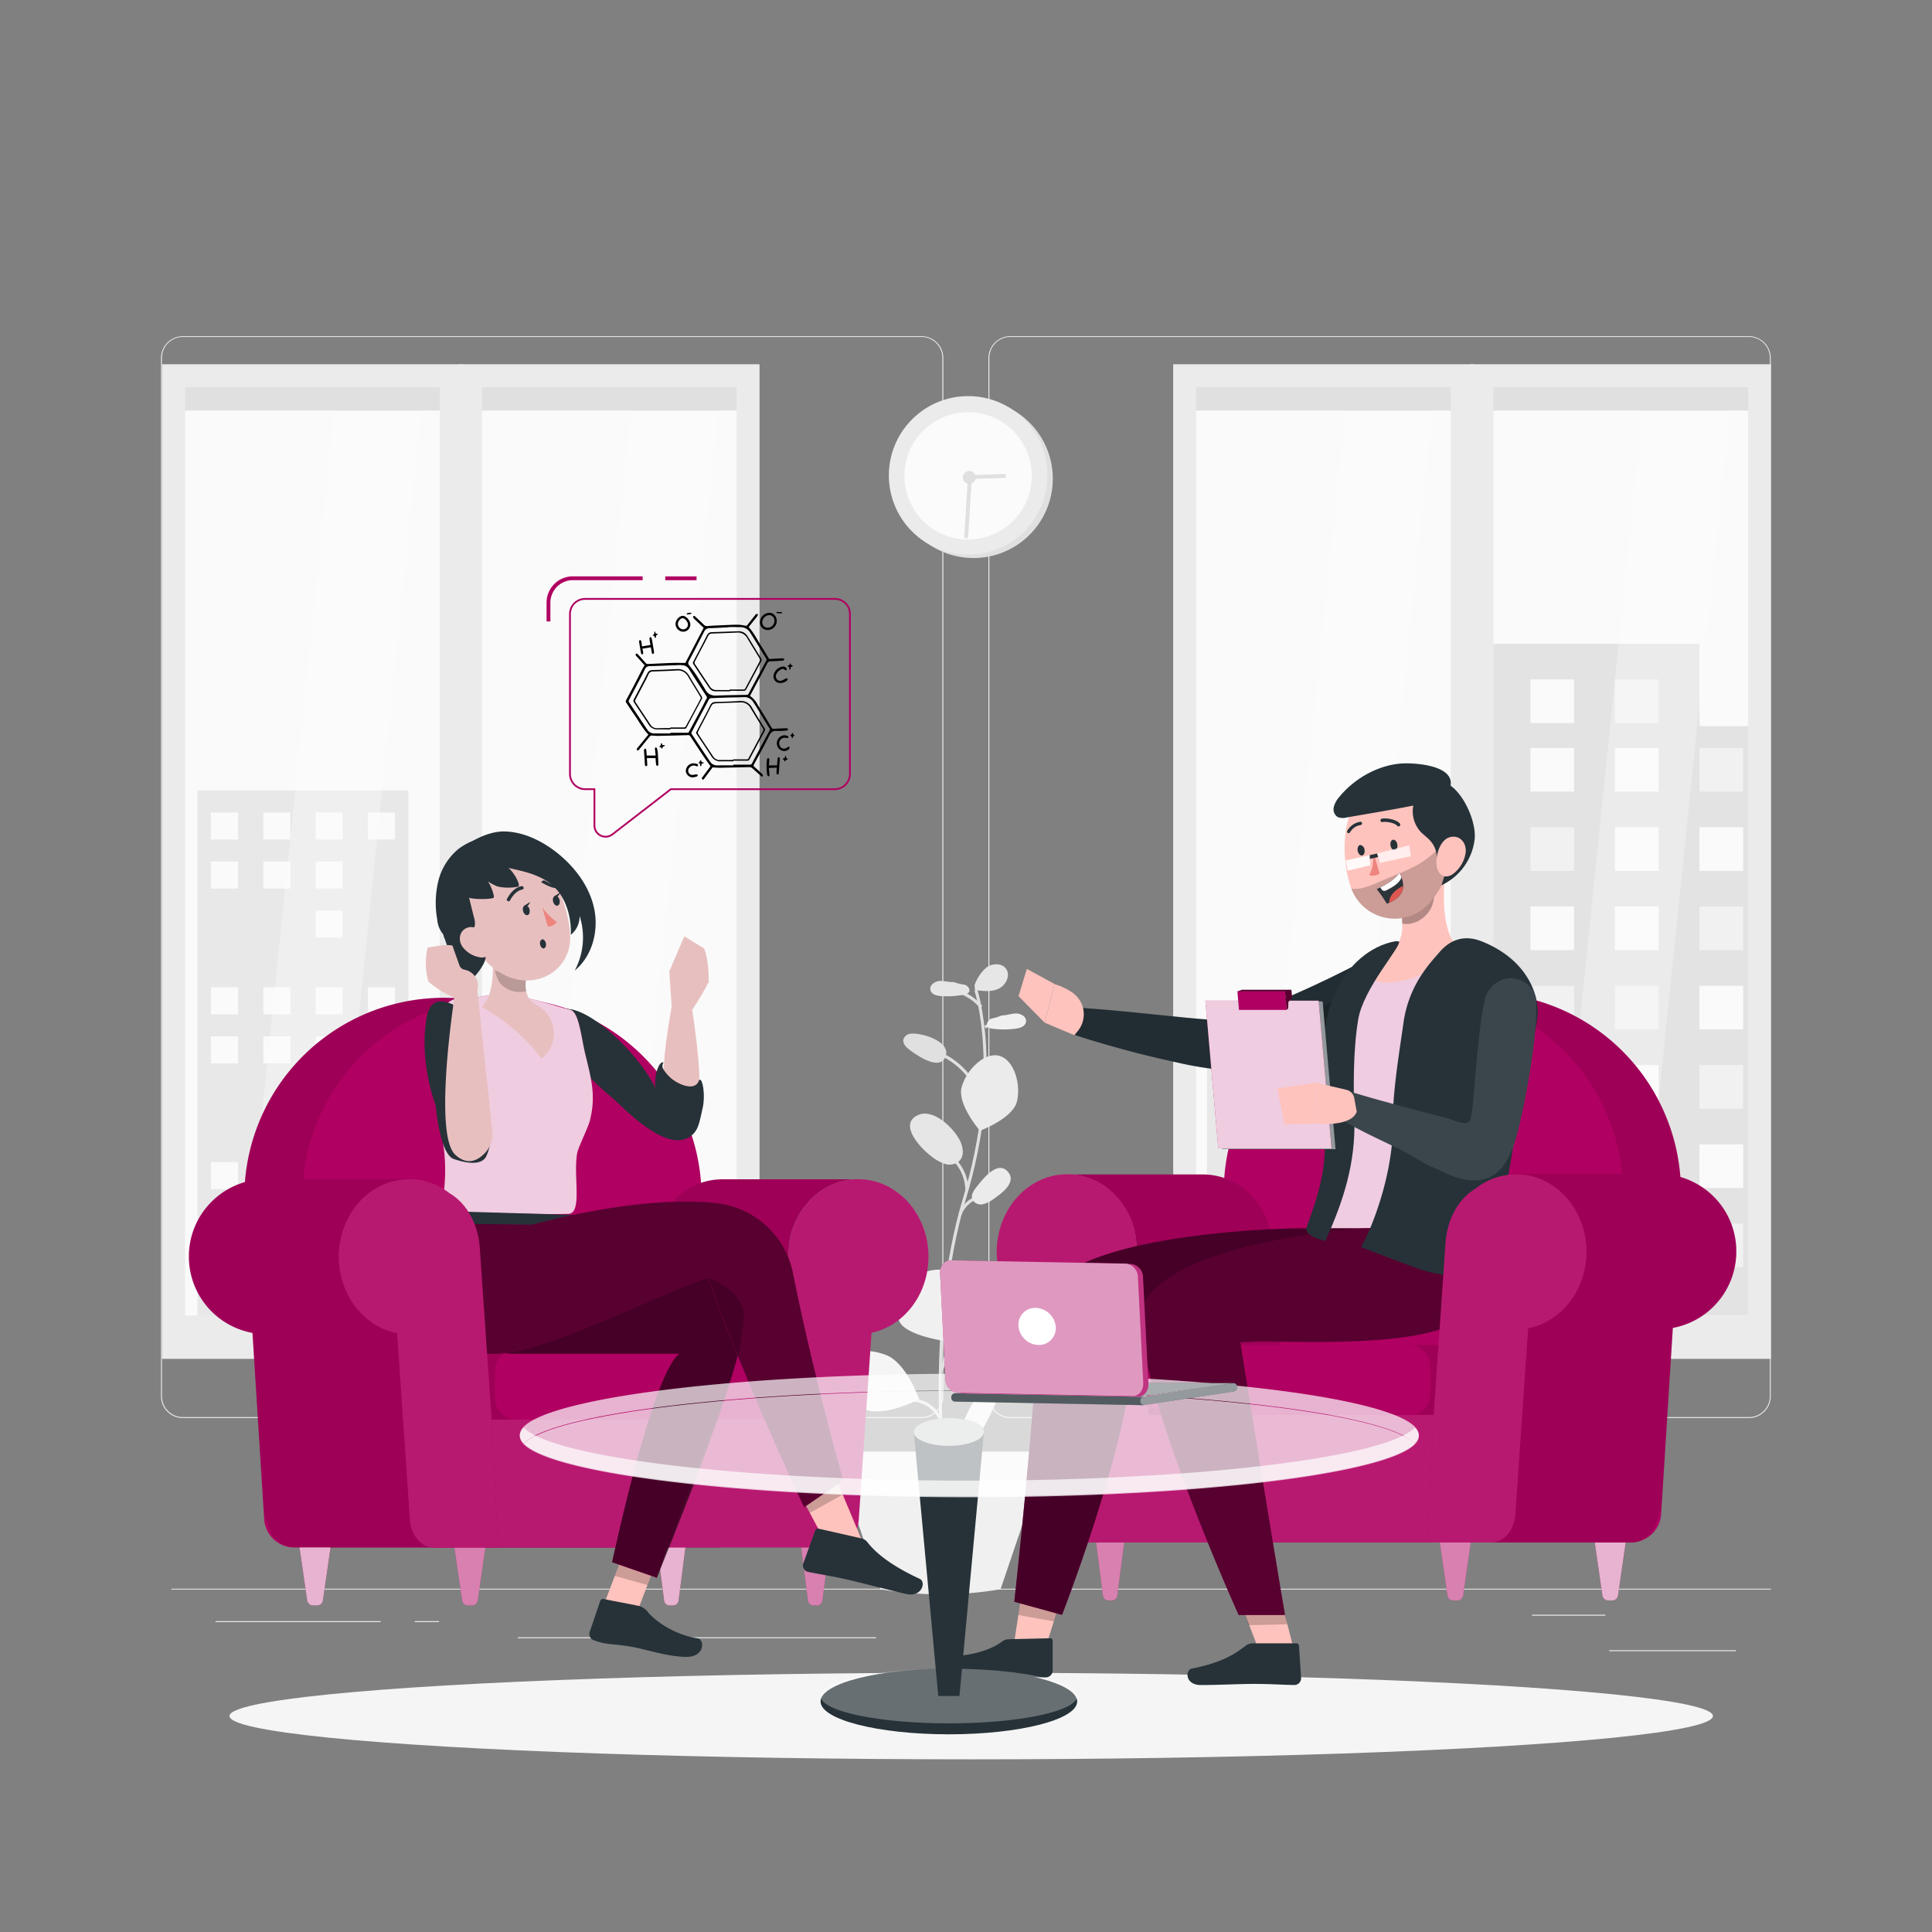 <svg xmlns="http://www.w3.org/2000/svg" id="Layer_1" data-name="Layer 1" viewBox="0 0 1080 1080"><rect x="0" y="0" width="1080" height="1080" fill="#808080" stroke="none"/><defs><style>.cls-1{fill:#ebebeb;}.cls-2{fill:#fafafa;}.cls-3{fill:#e0e0e0;}.cls-4{fill:#f0f0f0;}.cls-10,.cls-13,.cls-14,.cls-25,.cls-30,.cls-31,.cls-32,.cls-5,.cls-7{fill:#fff;}.cls-10,.cls-12,.cls-13,.cls-14,.cls-18,.cls-19,.cls-20,.cls-21,.cls-25,.cls-30,.cls-31,.cls-32,.cls-5{isolation:isolate;}.cls-12,.cls-15,.cls-5{opacity:0.1;}.cls-21,.cls-30,.cls-6{opacity:0.3;}.cls-8{fill:#e6e6e6;}.cls-9{fill:#f5f5f5;}.cls-10,.cls-26{opacity:0.8;}.cls-11{fill:#b00061;}.cls-13{opacity:0.7;}.cls-14,.cls-20{opacity:0.5;}.cls-16{fill:#263238;}.cls-17{fill:#ffc3bd;}.cls-18,.cls-28,.cls-31{opacity:0.2;}.cls-19,.cls-32{opacity:0.6;}.cls-22{fill:#ed847e;}.cls-23{fill:#2e353a;}.cls-24{fill:#de5753;}.cls-25{opacity:0.9;}.cls-27{fill:none;stroke:#b00061;stroke-miterlimit:10;}.cls-29{fill:#e8bfbf;}</style></defs><g id="freepik--background-complete--inject-5"><rect class="cls-1" x="899.56" y="922.49" width="70.83" height="0.53"></rect><rect class="cls-1" x="698.01" y="928.31" width="18.58" height="0.53"></rect><rect class="cls-1" x="856.39" y="902.64" width="41.04" height="0.53"></rect><rect class="cls-1" x="120.47" y="906.24" width="92.36" height="0.53"></rect><rect class="cls-1" x="231.89" y="906.24" width="13.54" height="0.53"></rect><rect class="cls-1" x="289.43" y="915.26" width="200.33" height="0.53"></rect><path class="cls-1" d="M515.11,792.7H102.19A12.2,12.2,0,0,1,90,780.49V200.05a12.21,12.21,0,0,1,12.19-12.11H515.11a12.21,12.21,0,0,1,12.21,12.21h0V780.49A12.21,12.21,0,0,1,515.11,792.7ZM102.19,188.37a11.68,11.68,0,0,0-11.66,11.68V780.49a11.68,11.68,0,0,0,11.66,11.68H515.11a11.69,11.69,0,0,0,11.67-11.68V200.05a11.69,11.69,0,0,0-11.67-11.68Z"></path><path class="cls-1" d="M977.68,792.7H564.74a12.23,12.23,0,0,1-12.21-12.21V200.05a12.23,12.23,0,0,1,12.21-12.11H977.68a12.22,12.22,0,0,1,12.17,12.11V780.49A12.21,12.21,0,0,1,977.68,792.7ZM564.74,188.37a11.69,11.69,0,0,0-11.67,11.68V780.49a11.69,11.69,0,0,0,11.67,11.68H977.68a11.69,11.69,0,0,0,11.68-11.68V200.05a11.69,11.69,0,0,0-11.68-11.68Z"></path><rect class="cls-1" x="95.82" y="888.12" width="894.18" height="0.45"></rect><rect class="cls-2" x="830.34" y="222.95" width="152.37" height="516.89"></rect><rect class="cls-3" x="796.08" y="405.92" width="190.5" height="329.41"></rect><polygon class="cls-3" points="832.67 359.9 832.67 442.51 847.71 442.51 934.98 442.51 950.01 442.51 950.01 359.9 832.67 359.9"></polygon><rect class="cls-2" x="808.29" y="418.13" width="24.38" height="24.38"></rect><rect class="cls-2" x="855.53" y="418.13" width="24.38" height="24.38"></rect><rect class="cls-2" x="902.77" y="418.13" width="24.38" height="24.38"></rect><rect class="cls-4" x="950.01" y="418.13" width="24.4" height="24.38"></rect><rect class="cls-4" x="808.29" y="462.44" width="24.38" height="24.4"></rect><rect class="cls-4" x="855.53" y="462.44" width="24.38" height="24.4"></rect><rect class="cls-2" x="902.77" y="462.44" width="24.38" height="24.4"></rect><rect class="cls-2" x="950.01" y="462.44" width="24.4" height="24.4"></rect><rect class="cls-4" x="808.29" y="506.75" width="24.38" height="24.38"></rect><rect class="cls-2" x="855.53" y="506.75" width="24.38" height="24.38"></rect><rect class="cls-2" x="902.77" y="506.75" width="24.38" height="24.38"></rect><rect class="cls-2" x="855.53" y="379.81" width="24.38" height="24.38"></rect><rect class="cls-4" x="902.77" y="379.81" width="24.38" height="24.38"></rect><rect class="cls-4" x="950.01" y="506.75" width="24.4" height="24.38"></rect><rect class="cls-2" x="808.29" y="551.06" width="24.38" height="24.38"></rect><rect class="cls-4" x="855.53" y="551.06" width="24.38" height="24.38"></rect><rect class="cls-4" x="902.77" y="551.06" width="24.38" height="24.38"></rect><rect class="cls-2" x="950.01" y="551.06" width="24.4" height="24.38"></rect><rect class="cls-4" x="808.29" y="595.39" width="24.38" height="24.4"></rect><rect class="cls-2" x="855.53" y="595.39" width="24.38" height="24.4"></rect><rect class="cls-2" x="902.77" y="595.39" width="24.38" height="24.4"></rect><rect class="cls-4" x="950.01" y="595.39" width="24.4" height="24.4"></rect><rect class="cls-4" x="808.29" y="639.7" width="24.38" height="24.38"></rect><rect class="cls-2" x="855.53" y="639.7" width="24.38" height="24.38"></rect><rect class="cls-4" x="902.77" y="639.7" width="24.38" height="24.38"></rect><rect class="cls-2" x="950.01" y="639.7" width="24.4" height="24.38"></rect><rect class="cls-2" x="808.29" y="684.01" width="24.38" height="24.4"></rect><rect class="cls-2" x="855.53" y="684.01" width="24.38" height="24.4"></rect><rect class="cls-4" x="902.77" y="684.01" width="24.38" height="24.4"></rect><rect class="cls-4" x="950.01" y="684.01" width="24.4" height="24.4"></rect><rect class="cls-5" x="830.04" y="222.95" width="152.37" height="516.89"></rect><g class="cls-6"><polygon class="cls-7" points="967.5 222.95 918.92 222.95 865.78 739.84 914.34 739.84 967.5 222.95"></polygon></g><rect class="cls-3" x="829.06" y="216.41" width="154.93" height="13.11"></rect><rect class="cls-1" x="829.06" y="735.33" width="154.93" height="13.11"></rect><path class="cls-1" d="M990,759.62H822v-556H990ZM834.85,746.79H977.21V216.45H834.85Z"></path><rect class="cls-2" x="664.14" y="222.95" width="152.37" height="516.89"></rect><rect class="cls-8" x="674.68" y="577.23" width="130.3" height="159.89"></rect><polygon class="cls-8" points="793.64 594.96 763.32 594.96 754.98 594.96 746.64 594.96 746.64 611.64 754.98 611.64 763.32 611.64 793.64 611.64 793.64 594.96"></polygon><polygon class="cls-2" points="793.64 627.27 763.32 627.27 754.98 627.27 746.64 627.27 746.64 643.95 754.98 643.95 763.32 643.95 793.64 643.95 793.64 627.27"></polygon><polygon class="cls-8" points="793.64 659.58 763.32 659.58 754.98 659.58 746.64 659.58 746.64 676.26 754.98 676.26 763.32 676.26 793.64 676.26 793.64 659.58"></polygon><polygon class="cls-2" points="793.64 691.9 763.32 691.9 750.45 691.9 746.64 691.9 746.64 708.58 750.45 708.58 763.32 708.58 793.64 708.58 793.64 691.9"></polygon><polygon class="cls-2" points="733.02 594.96 702.72 594.96 694.38 594.96 686.04 594.96 686.04 611.64 694.38 611.64 702.72 611.64 733.02 611.64 733.02 594.96"></polygon><polygon class="cls-2" points="733.02 627.27 702.72 627.27 690.96 627.27 686.04 627.27 686.04 643.95 690.96 643.95 702.72 643.95 733.02 643.95 733.02 627.27"></polygon><polygon class="cls-8" points="733.02 659.58 702.72 659.58 694.38 659.58 686.04 659.58 686.04 676.26 694.38 676.26 702.72 676.26 733.02 676.26 733.02 659.58"></polygon><polygon class="cls-2" points="733.02 691.9 702.72 691.9 694.38 691.9 686.04 691.9 686.04 708.58 694.38 708.58 702.72 708.58 733.02 708.58 733.02 691.9"></polygon><rect class="cls-5" x="663.65" y="222.95" width="152.37" height="516.89"></rect><g class="cls-6"><polygon class="cls-7" points="801.3 222.95 752.74 222.95 699.57 739.84 748.16 739.84 801.3 222.95"></polygon></g><rect class="cls-3" x="662.86" y="216.41" width="154.93" height="13.11"></rect><rect class="cls-1" x="662.86" y="735.33" width="154.93" height="13.11"></rect><path class="cls-1" d="M823.82,759.62h-168v-556h168ZM668.65,746.79H811V216.45H668.65Z"></path><rect class="cls-2" x="264.91" y="222.95" width="152.37" height="516.89"></rect><rect class="cls-5" x="264.61" y="222.95" width="152.37" height="516.89"></rect><g class="cls-6"><polygon class="cls-7" points="402.09 222.95 353.5 222.95 300.36 739.84 348.93 739.84 402.09 222.95"></polygon></g><rect class="cls-3" x="263.64" y="216.41" width="154.93" height="13.11"></rect><rect class="cls-1" x="263.64" y="735.33" width="154.93" height="13.11"></rect><path class="cls-1" d="M424.59,759.62h-168v-556h168ZM269.44,746.79H411.78V216.45H269.44Z"></path><rect class="cls-2" x="98.94" y="222.95" width="152.37" height="516.89"></rect><rect class="cls-8" x="110.4" y="441.84" width="117.94" height="98.97"></rect><rect class="cls-2" x="117.95" y="454.18" width="15.1" height="15.1"></rect><rect class="cls-2" x="147.2" y="454.18" width="15.1" height="15.1"></rect><rect class="cls-2" x="176.46" y="454.18" width="15.1" height="15.1"></rect><rect class="cls-2" x="205.69" y="454.18" width="15.1" height="15.1"></rect><rect class="cls-2" x="117.95" y="481.62" width="15.1" height="15.1"></rect><rect class="cls-2" x="147.2" y="481.62" width="15.1" height="15.1"></rect><rect class="cls-2" x="176.46" y="481.62" width="15.1" height="15.1"></rect><rect class="cls-8" x="205.69" y="481.62" width="15.1" height="15.1"></rect><rect class="cls-8" x="117.95" y="509.04" width="15.1" height="15.1"></rect><rect class="cls-8" x="147.2" y="509.04" width="15.1" height="15.1"></rect><rect class="cls-2" x="176.46" y="509.04" width="15.1" height="15.1"></rect><rect class="cls-8" x="205.69" y="509.04" width="15.1" height="15.1"></rect><rect class="cls-8" x="110.4" y="539.57" width="117.94" height="98.97"></rect><rect class="cls-2" x="117.95" y="551.89" width="15.1" height="15.1"></rect><rect class="cls-2" x="147.2" y="551.89" width="15.1" height="15.1"></rect><rect class="cls-2" x="176.46" y="551.89" width="15.1" height="15.1"></rect><rect class="cls-2" x="205.69" y="551.89" width="15.1" height="15.1"></rect><rect class="cls-2" x="117.95" y="579.33" width="15.1" height="15.1"></rect><rect class="cls-2" x="147.2" y="579.33" width="15.1" height="15.1"></rect><rect class="cls-2" x="176.46" y="579.33" width="15.1" height="15.1"></rect><rect class="cls-8" x="205.69" y="579.33" width="15.1" height="15.1"></rect><rect class="cls-8" x="117.95" y="606.76" width="15.1" height="15.1"></rect><rect class="cls-8" x="147.2" y="606.76" width="15.1" height="15.1"></rect><rect class="cls-2" x="176.46" y="606.76" width="15.1" height="15.1"></rect><rect class="cls-8" x="205.69" y="606.76" width="15.1" height="15.1"></rect><rect class="cls-8" x="110.4" y="637.28" width="117.94" height="98.97"></rect><rect class="cls-2" x="117.95" y="649.62" width="15.1" height="15.1"></rect><rect class="cls-2" x="147.2" y="649.62" width="15.1" height="15.1"></rect><rect class="cls-2" x="176.46" y="649.62" width="15.1" height="15.1"></rect><rect class="cls-2" x="205.69" y="649.62" width="15.1" height="15.1"></rect><rect class="cls-2" x="117.95" y="677.06" width="15.1" height="15.1"></rect><rect class="cls-2" x="147.2" y="677.06" width="15.1" height="15.1"></rect><rect class="cls-2" x="176.46" y="677.06" width="15.1" height="15.1"></rect><rect class="cls-8" x="205.69" y="677.06" width="15.1" height="15.1"></rect><rect class="cls-8" x="117.95" y="704.49" width="15.1" height="15.1"></rect><rect class="cls-8" x="147.2" y="704.49" width="15.1" height="15.1"></rect><rect class="cls-2" x="176.46" y="704.49" width="15.1" height="15.1"></rect><rect class="cls-8" x="205.69" y="704.49" width="15.1" height="15.1"></rect><rect class="cls-5" x="96.93" y="222.95" width="152.37" height="516.89"></rect><g class="cls-6"><polygon class="cls-7" points="236.1 222.95 187.54 222.95 134.4 739.84 182.96 739.84 236.1 222.95"></polygon></g><rect class="cls-3" x="97.68" y="216.41" width="154.93" height="13.11"></rect><rect class="cls-1" x="97.68" y="735.33" width="154.93" height="13.11"></rect><path class="cls-1" d="M258.62,759.62h-168v-556h168ZM103.47,746.79H245.81V216.45H103.47Z"></path><path class="cls-3" d="M529.05,828.65l-1.71.22c-.11-.88-10.5-87.87,10.95-159,21.38-70.57,6.63-115.69,6.41-116.12l1.65-.55c.15.45,15,46-6.41,117.16C518.59,741.15,528.94,827.8,529.05,828.65Z"></path><path class="cls-3" d="M547.83,563.48a27.11,27.11,0,0,0-14.46-8.92l.41-1.69a28.72,28.72,0,0,1,15.37,9.5Z"></path><rect class="cls-3" x="550.29" y="571.96" width="5.67" height="1.73" transform="translate(-210.25 346.23) rotate(-29.47)"></rect><path class="cls-3" d="M546,610.78a41.06,41.06,0,0,0-22.2-21.55l.64-1.58a42.75,42.75,0,0,1,23.14,22.43Z"></path><path class="cls-3" d="M541.35,665.12h-1.73A23.72,23.72,0,0,0,530.68,647l1.07-1.35A25.48,25.48,0,0,1,541.35,665.12Z"></path><path class="cls-3" d="M537.5,679l-1.63-.62a17.4,17.4,0,0,1,9.84-9.71l.6,1.63A15.49,15.49,0,0,0,537.5,679Z"></path><path class="cls-3" d="M526.29,767.19,525,766.1c2.13-2.54,3.7-12.19,4.55-17.36.19-1.24.36-2.29.51-3.06l1.69.32c-.12.75-.3,1.8-.51,3C530,756.78,528.52,764.52,526.29,767.19Z"></path><path class="cls-3" d="M525.31,794.89a17.12,17.12,0,0,0-16.49-11.38v-1.73A18.83,18.83,0,0,1,527,794.35Z"></path><rect class="cls-3" x="523.94" y="819.49" width="18.26" height="1.73" transform="translate(-433.82 671.12) rotate(-48.21)"></rect><path class="cls-4" d="M547.19,724.17c2.75,8.91-16.47,25.91-16.47,25.91S505.25,746.9,502.49,738s3.7-23.52,16-27.33S544.34,715.25,547.19,724.17Z"></path><path class="cls-1" d="M568.44,615.87c-2.44,9.48-20.66,16.21-20.66,16.21s-12.7-14.69-10.26-24.16,12.51-19.93,21-17.73S570.88,606.4,568.44,615.87Z"></path><path class="cls-9" d="M495.37,757.48c11.42,4.47,18.43,24.68,18.43,24.68s-18.84,10.16-30.28,5.71S460,770.76,463.25,762.49,483.93,753,495.37,757.48Z"></path><path class="cls-8" d="M520.43,646.22a24.8,24.8,0,0,0,7.81,4.43,8.33,8.33,0,0,0,8.34-2c2.46-2.82,1.79-7.19.26-10.59-3.06-6.73-14.33-18.15-23-15C501.36,627.93,514.85,642.09,520.43,646.22Z"></path><path class="cls-1" d="M546,663.39c-1.65,2-3.38,4.58-2.48,7a5.21,5.21,0,0,0,5.75,2.82,15.46,15.46,0,0,0,6.18-3c4.41-3.08,13.45-9.49,7.68-15.5S549.45,659.09,546,663.39Z"></path><path class="cls-3" d="M509.1,577.85a4.54,4.54,0,0,0-4.13,3.34c-.36,2.14,1.46,4.1,3.21,5.45,4.38,3.38,17.53,12.49,20.49,3.7C531.45,582,514.92,577.15,509.1,577.85Z"></path><path class="cls-8" d="M533.37,548.94c-2.72.26-5.43-.73-8.15-.56s-5.75,2.36-5.13,5,3.61,3.27,6.12,3.44A49.35,49.35,0,0,0,539,556a4,4,0,0,0,2.59-1.3c1.11-1.63-.65-3.81-2.53-4.28a27.88,27.88,0,0,1-5.69-1.35Z"></path><path class="cls-4" d="M560,567.63c2.73,0,5.36-1.09,8.1-1.09s5.88,2,5.45,4.66-3.4,3.53-5.9,3.85a49.2,49.2,0,0,1-12.83,0,4,4,0,0,1-2.69-1.13c-1.2-1.56.4-3.83,2.14-4.54a26.89,26.89,0,0,0,5.6-1.73Z"></path><path class="cls-4" d="M557.21,768.56a3.87,3.87,0,0,1,2.34-1.15,2.63,2.63,0,0,1,2.31,2.26,7.78,7.78,0,0,1-.43,3.45c-1.86,6.18-22.61,51-27.4,42.94-2.82-4.77,4.13-20.51,6.18-25A65.09,65.09,0,0,1,557.21,768.56Z"></path><path class="cls-8" d="M544.81,550.63a23.54,23.54,0,0,1,6.65-9.84c3.27-2.37,8.56-2.54,10.91.73,2.67,3.66,0,9.22-4.09,11.16s-8.85,1.35-13.34.73a12.08,12.08,0,0,0-.11-2Z"></path><path class="cls-4" d="M559.31,888.4h0a199.71,199.71,0,0,1-67.15,0h0l-26.11-77H585.44Z"></path><circle class="cls-3" cx="544.17" cy="267.6" r="44.33" transform="translate(192.86 761.88) rotate(-80.78)"></circle><circle class="cls-1" cx="541.21" cy="265.76" r="44.33" transform="translate(-29.41 460.53) rotate(-45)"></circle><path class="cls-10" d="M576.76,266a35.59,35.59,0,1,1-35.58-35.58h0A35.58,35.58,0,0,1,576.76,266Z"></path><path class="cls-3" d="M539.25,269.4a3.61,3.61,0,1,1,5.13,0,3.62,3.62,0,0,1-5.13,0Z"></path><polygon class="cls-3" points="541.18 265.61 562.18 264.97 562.24 267.15 543.21 267.73 541.15 300.83 539 300.7 541.18 265.61"></polygon></g><g id="freepik--Shadow--inject-5"><ellipse id="freepik--path--inject-5" class="cls-9" cx="542.91" cy="959.27" rx="414.63" ry="24.21"></ellipse></g><g id="freepik--character-2--inject-5"><path class="cls-11" d="M928.58,846.4l10.87-172.92A111.54,111.54,0,0,0,835.12,555.17c-2.33-.15-4.67-.22-7-.22h0A111.53,111.53,0,0,0,716.77,660.2l-11.34,202H911.8A16.82,16.82,0,0,0,928.58,846.4Z"></path><path class="cls-12" d="M929,840.18l10.48-166.65A111.54,111.54,0,0,0,835.12,555.21c-2.33-.15-4.67-.22-7-.22h0A111.54,111.54,0,0,0,716.77,660.25L705.43,862.16H905.57A23.52,23.52,0,0,0,929,840.18Z"></path><path class="cls-11" d="M895.09,862.16l11.85-188.68A111.56,111.56,0,0,0,802.57,555.17q-3.48-.23-7-.22h0A111.53,111.53,0,0,0,684.26,660.2l-11.4,202Z"></path><path class="cls-11" d="M898.64,894.65h2.85a3.24,3.24,0,0,0,3-2.89l4.27-29.58H891.48l4.28,29.58A3.25,3.25,0,0,0,898.64,894.65Z"></path><path class="cls-13" d="M898.64,894.65h2.85a3.24,3.24,0,0,0,3-2.89l4.27-29.58H891.48l4.28,29.58A3.25,3.25,0,0,0,898.64,894.65Z"></path><path class="cls-11" d="M619.25,894.65h2.57a3.09,3.09,0,0,0,2.76-2.89l3.87-29.58H612.71l3.83,29.58A3.09,3.09,0,0,0,619.25,894.65Z"></path><path class="cls-14" d="M619.25,894.65h2.57a3.09,3.09,0,0,0,2.76-2.89l3.87-29.58H612.71l3.83,29.58A3.09,3.09,0,0,0,619.25,894.65Z"></path><path class="cls-11" d="M699.68,894.65h2.59a3.09,3.09,0,0,0,2.76-2.89l3.8-29.58H693.12l3.76,29.58A3.09,3.09,0,0,0,699.68,894.65Z"></path><path class="cls-13" d="M699.68,894.65h2.59a3.09,3.09,0,0,0,2.76-2.89l3.8-29.58H693.12l3.76,29.58A3.09,3.09,0,0,0,699.68,894.65Z"></path><path class="cls-11" d="M812,894.65h2.84a3.29,3.29,0,0,0,3.06-2.89l4.27-29.58H804.87l4.28,29.58A3.24,3.24,0,0,0,812,894.65Z"></path><path class="cls-14" d="M812,894.65h2.84a3.29,3.29,0,0,0,3.06-2.89l4.27-29.58H804.87l4.28,29.58A3.24,3.24,0,0,0,812,894.65Z"></path><path class="cls-11" d="M717.88,791h-76l-5-73.3L635.72,702h0l-.49-7.25a49.15,49.15,0,0,0-.75-5.67,6.28,6.28,0,0,0-.26-1.26,4,4,0,0,0-.23-.9,43.8,43.8,0,0,0-11.57-19.69,37.34,37.34,0,0,0-23.76-10.7h73.88a37.1,37.1,0,0,1,25.9,10.7A43.93,43.93,0,0,1,710,686.87a4.59,4.59,0,0,1,.24.9,49,49,0,0,1,1,6.93l.49,7.25h0Z"></path><path class="cls-12" d="M717.88,791h-76l-5-73.3L635.72,702h0l-.49-7.25a49.15,49.15,0,0,0-.75-5.67,6.28,6.28,0,0,0-.26-1.26,4,4,0,0,0-.23-.9,43.8,43.8,0,0,0-11.57-19.69,37.34,37.34,0,0,0-23.76-10.7h73.88a37.1,37.1,0,0,1,25.9,10.7A43.93,43.93,0,0,1,710,686.87a4.59,4.59,0,0,1,.24.9,49,49,0,0,1,1,6.93l.49,7.25h0Z"></path><g class="cls-15"><path d="M778.14,751.86h30.54c7.44,0,13.45,4.7,13.45,10.5v18c0,5.81-6,10.5-13.45,10.5H778.14Z"></path></g><rect class="cls-11" x="641.86" y="751.84" width="157.69" height="39.07" rx="11.59"></rect><path class="cls-11" d="M970.6,699.62a43.32,43.32,0,0,1-35.94,42.77l-7.81,104.2c-.68,8.86-7.12,15.64-14.82,15.64H828.16c7.7,0,14.11-6.78,14.8-15.64l4.28-55.6,3.61-48.67a43.16,43.16,0,0,0,31.07-22.79,22.88,22.88,0,0,0,1.13-2.34,42.75,42.75,0,0,0,3.73-17.57,45.25,45.25,0,0,0-.9-8.84c-.24-1.15-.54-2.3-.86-3.44a44,44,0,0,0-7.18-14.09h0a43.47,43.47,0,0,0-34.37-17h83.87a42.56,42.56,0,0,1,19.36,4.58,43.18,43.18,0,0,1,15,12.33h0A43.19,43.19,0,0,1,970.6,699.62Z"></path><path class="cls-12" d="M970.6,699.62a43.32,43.32,0,0,1-35.94,42.77l-7.81,104.2c-.68,8.86-7.12,15.64-14.82,15.64H828.16c7.7,0,14.11-6.78,14.8-15.64l4.28-55.6,3.61-48.67a43.16,43.16,0,0,0,31.07-22.79,22.88,22.88,0,0,0,1.13-2.34,42.75,42.75,0,0,0,3.73-17.57,45.25,45.25,0,0,0-.9-8.84c-.24-1.15-.54-2.3-.86-3.44a44,44,0,0,0-7.18-14.09h0a43.47,43.47,0,0,0-34.37-17h83.87a42.56,42.56,0,0,1,19.36,4.58,43.18,43.18,0,0,1,15,12.33h0A43.19,43.19,0,0,1,970.6,699.62Z"></path><path class="cls-11" d="M886.8,699.64c0,21.38-14.1,39.2-32.59,42.77l-7.15,104.18c-.62,8.86-6.41,15.66-13.43,15.66h-224c-7,0-12.83-6.8-13.43-15.66l-7.16-104.37c-18.14-3.81-31.85-21.39-31.85-42.52a46.18,46.18,0,0,1,7.25-25A40.74,40.74,0,0,1,578.94,661a35.87,35.87,0,0,1,17.56-4.59,37.26,37.26,0,0,1,25.92,10.69A43.88,43.88,0,0,1,634,686.72a4.45,4.45,0,0,1,.23.94,47.57,47.57,0,0,1,1,6.91l.51,7.25h0L641.83,791H801.45l6.61-96.23c.94-13.6,7.57-24.93,16.76-30.3a36.4,36.4,0,0,1,20.34-7.89,20.54,20.54,0,0,1,2.35-.11,35.6,35.6,0,0,1,17.11,4.28,3.1,3.1,0,0,1,.47.26,40.3,40.3,0,0,1,13.6,12.33h0A46.28,46.28,0,0,1,886.8,699.64Z"></path><path class="cls-5" d="M797.75,862.18H609.56c-7,0-12.83-6.8-13.42-15.65L589,742.15c-18.13-3.81-31.84-21.38-31.84-42.51a46.07,46.07,0,0,1,7.25-25,40.57,40.57,0,0,1,14.48-13.71,35.73,35.73,0,0,1,17.55-4.6A37.31,37.31,0,0,1,622.33,667a43.77,43.77,0,0,1,11.57,19.68,5,5,0,0,1,.24.94,47.15,47.15,0,0,1,1,6.91l.51,7.25h0L641.83,791H801.45Z"></path><path class="cls-16" d="M773.35,565.85c-3.72,2.14-7.12,3.92-10.69,5.74s-7.08,3.48-10.69,5.15c-7.19,3.27-14.46,6.42-21.94,9.13s-15.23,5.23-23,7.27a147,147,0,0,1-24.73,4.43l-1.77.17h-.83a199.93,199.93,0,0,1-21-3.64c-6.72-1.49-13.37-3-20-4.66s-13.13-3.42-19.68-5.3-13-3.83-19.5-6l3-14.84c13.45.85,26.88,2.14,40.18,3.53l19.87,2c6.54.65,13.24,1.2,19.1,1.42h-2.59a143.51,143.51,0,0,0,19.8-5c6.7-2.14,13.39-4.57,20.08-7.44s13.32-5.82,19.91-9c3.38-1.54,6.65-3.17,9.86-4.77s6.63-3.31,9.56-4.83Z"></path><path class="cls-12" d="M773.35,565.85c-3.72,2.14-7.12,3.92-10.69,5.74s-7.08,3.48-10.69,5.15c-7.19,3.27-14.46,6.42-21.94,9.13s-15.23,5.23-23,7.27a147,147,0,0,1-24.73,4.43l-1.77.17h-.83a199.93,199.93,0,0,1-21-3.64c-6.72-1.49-13.37-3-20-4.66s-13.13-3.42-19.68-5.3-13-3.83-19.5-6l3-14.84c13.45.85,26.88,2.14,40.18,3.53l19.87,2c6.54.65,13.24,1.2,19.1,1.42h-2.59a143.51,143.51,0,0,0,19.8-5c6.7-2.14,13.39-4.57,20.08-7.44s13.32-5.82,19.91-9c3.38-1.54,6.65-3.17,9.86-4.77s6.63-3.31,9.56-4.83Z"></path><path class="cls-17" d="M599.86,555.12a36.83,36.83,0,0,0-10.35-5L584,571.69l16.59,7,1.88-2.31a14.73,14.73,0,0,0-2-20.74C600.28,555.44,600.07,555.28,599.86,555.12Z"></path><polygon class="cls-17" points="583.97 571.69 589.51 550.07 574.02 541.63 569.36 556.85 583.97 571.69"></polygon><path class="cls-18" d="M721.28,587.84h.85c8.17-.88,32.19-4.92,49.55-22.05-2.58-5-6.13-8.87-10.48-9.75C749.23,553.77,734.56,562.35,721.28,587.84Z"></path><path class="cls-11" d="M735.37,699.62c20.49-55.33,7-106.2,9.58-134.36a32.09,32.09,0,0,1,26-28.62c14-2.69,31.29-5.73,47.78-7.95A32.24,32.24,0,0,1,855,556.22a31.31,31.31,0,0,1,.3,4.93c-1.43,83.4-28.16,138.47-28.16,138.47l-43.2-.2Z"></path><path class="cls-10" d="M735.37,699.62c20.49-55.33,7-106.2,9.58-134.36a32.09,32.09,0,0,1,26-28.62c14-2.69,31.29-5.73,47.78-7.95A32.24,32.24,0,0,1,855,556.22a31.31,31.31,0,0,1,.3,4.93c-1.43,83.4-28.16,138.47-28.16,138.47l-43.2-.2Z"></path><g id="freepik--character-2--inject-102--inject-5"><polygon class="cls-17" points="571.48 888.38 566 924.37 583.39 924.37 594.81 888.38 571.48 888.38"></polygon><path class="cls-16" d="M563.78,916.35,587,915.8a1.3,1.3,0,0,1,1.44,1.14.66.66,0,0,1,0,.14v17.11a3.91,3.91,0,0,1-3.83,3.48c-8.08,0-11.93-.3-22.15,0A260.37,260.37,0,0,1,530,935.53c-8.28-1.41-6-9.17-2.29-9.3,16.89-.62,26.35-4.15,32.42-8.55A6.24,6.24,0,0,1,563.78,916.35Z"></path><polygon class="cls-18" points="569.28 902.82 571.48 888.38 594.81 888.38 589.21 906.39 569.28 902.82"></polygon><path class="cls-11" d="M724.68,686.66S583.22,688.07,581,732.87c-3.13,64.41-14,162.52-14,162.52l26.67,7.34s38.06-97.37,39.54-147.68c39.79-7.92,142.08,0,154.1-26.14a70,70,0,0,0,4.53-42.34Z"></path><path class="cls-19" d="M724.68,686.66S583.22,688.07,581,732.87c-3.13,64.41-14,162.52-14,162.52l26.67,7.34s38.06-97.37,39.54-147.68c39.79-7.92,142.08,0,154.1-26.14a70,70,0,0,0,4.53-42.34Z"></path><polygon class="cls-17" points="695.94 902.3 705.37 926.72 724.44 926.72 717.88 901.04 695.94 902.3"></polygon><polygon class="cls-18" points="719.65 907.97 715.95 889.17 691.85 892.16 698.03 908.5 719.65 907.97"></polygon><path class="cls-16" d="M700.19,918.64h24.36a1.49,1.49,0,0,1,1.6,1.37h0l1.18,18.24a3.77,3.77,0,0,1-3.78,3.68c-8.56-.15-12.54-.62-23.25-.62-6.56,0-19.87.64-28.95.64s-8.84-8.56-5-9.22c17.32-3.46,24-8.23,30.11-12.83A6.44,6.44,0,0,1,700.19,918.64Z"></path><path class="cls-11" d="M762.72,686.66s-128.31,8.7-125.14,53.46c3.44,49,54.83,162.67,54.83,162.67h25.85s-17.1-103.11-25-153.07c36.18,0,120,5.45,132.09-20.74a70.11,70.11,0,0,0,4.49-42.34Z"></path><path class="cls-20" d="M762.72,686.66s-128.31,8.7-125.14,53.46c3.44,49,54.83,162.67,54.83,162.67h25.85s-17.1-103.11-25-153.07c36.18,0,120,5.45,132.09-20.74a70.11,70.11,0,0,0,4.49-42.34Z"></path></g><path class="cls-17" d="M782.16,505.34c3,11.42,3.87,25.66-12.08,31.54-4.43,7.06-6.59,14.5,10.46,11.85a52.51,52.51,0,0,0,34.4-19.46c-10.2-8.94-8.34-36.36-5.75-51.82Z"></path><path class="cls-16" d="M780.28,526.12c-14.65,2.5-26.69,13.84-33.15,27.2s-8,28.59-7.89,43.46,1.82,29.66,1.41,44.5c-.45,17.11-4.57,29.23-10.48,45.36,0,3.82,5.8,6,10.7,7,10.22-22.31,16.93-43.65,16.23-68.15-.54-17.8-.77-38.07,2.14-55.6s23.88-40.44,22.88-43.61Z"></path><path class="cls-21" d="M794.61,513.72a14.27,14.27,0,0,1-10.82,2.61,50.08,50.08,0,0,0-.6-8.3l17.7-14.54a39.41,39.41,0,0,1,.75,5.73A16.23,16.23,0,0,1,794.61,513.72Z"></path><path class="cls-17" d="M768.13,437.8c-18.71,10.59-18.9,40.51-13.13,57.74a25.91,25.91,0,0,0,45.4,7.61c9.16-11.56,7.83-23.24,7.38-43.34S786.87,427.24,768.13,437.8Z"></path><path class="cls-18" d="M774.16,491.61c-6,2.58-12.64,5.94-18.73,5.21a25.9,25.9,0,0,0,44.91,6.42c7.55-9.49,9.88-15.91,7.74-33.19C796.36,483.78,787.06,486.05,774.16,491.61Z"></path><path class="cls-16" d="M792.25,444.56A17.11,17.11,0,0,0,794.16,465c1.69,1.77,3.76,3.14,5.39,5a14.67,14.67,0,0,1,3.68,10.39,10.69,10.69,0,0,1,10.15-9.05q-3.79,11.79-7.61,23.53a32.56,32.56,0,0,0,18.56-25.66C826,454,807.22,421.49,792.25,444.56Z"></path><path class="cls-16" d="M748.59,445.61a13.21,13.21,0,0,0-3,5.58,5.2,5.2,0,0,0,2.14,5.52,7.8,7.8,0,0,0,5.09.25L770,454c9.79-1.71,19.59-3.4,29.25-5.73,4.28-1,9.22-2.67,10.93-6.78,5.54-13.36-18.11-15.1-26-14.73C770.63,427.45,757,435.19,748.59,445.61Z"></path><path class="cls-17" d="M810.82,467.91c-5.61,1.26-8,9.33-7.85,14.5,0,5.88,4.28,9.71,9.24,6.16a18.11,18.11,0,0,0,7-11.29C820.23,471.74,816.44,466.65,810.82,467.91Z"></path><path class="cls-22" d="M771.23,488.33a6.92,6.92,0,0,1-5.83.88c2.13-4.83,1.88-3.74,2.54-11.95Z"></path><path class="cls-16" d="M781.09,461.67c-1.6-1.8-6-2.48-8.36-2.14h0a.94.94,0,0,1-1.05-.77,1,1,0,0,1,.82-1.13c3-.45,8,.45,10,2.69h0a1,1,0,0,1,0,1.35,1.19,1.19,0,0,1-.42.28A1,1,0,0,1,781.09,461.67Z"></path><path class="cls-16" d="M753.42,465.67h0a1,1,0,0,1-.26-1.29,10,10,0,0,1,7.34-5h0a.89.89,0,0,1,.9.85v0a1,1,0,0,1-.92,1,8.08,8.08,0,0,0-5.78,4,1,1,0,0,1-.77.5A.79.79,0,0,1,753.42,465.67Z"></path><path class="cls-23" d="M769.59,497a80.83,80.83,0,0,1,5.66,8.21l1.33-.56c6-2.6,7.74-6.24,7.83-9.47a13.82,13.82,0,0,0-2.29-7.21c-2.14,3.7-7.55,6.65-10.5,8.09C770.36,496.72,769.59,497,769.59,497Z"></path><path class="cls-7" d="M771.58,496.1l.87,1.2a1.8,1.8,0,0,0,2.14.57c4.45-2.14,7.4-4.27,8.55-6.69a1.7,1.7,0,0,0,0-1.46,13.23,13.23,0,0,0-1-1.71C779.92,491.71,774.53,494.66,771.58,496.1Z"></path><path class="cls-24" d="M776.54,504.69c6-2.6,7.74-6.24,7.82-9.47a17.6,17.6,0,0,0-6,4.51A8.59,8.59,0,0,0,776.54,504.69Z"></path><path class="cls-16" d="M760.28,472.36c-1,.19-1.62,1.69-1.32,3.29s1.43,2.76,2.48,2.55,1.62-1.67,1.33-3.27A2.85,2.85,0,0,0,760.28,472.36Z"></path><path class="cls-16" d="M778.63,469.41c-1,.19-1.62,1.67-1.32,3.29s1.43,2.76,2.48,2.55,1.62-1.69,1.32-3.3S779.68,469.22,778.63,469.41Z"></path><polygon class="cls-25" points="752.2 481.04 765.7 478.01 765.93 483.74 753.38 486.73 752.2 481.04"></polygon><g class="cls-26"><polygon class="cls-25" points="769.8 477.11 771.4 482.37 788.73 478.65 787.7 472.57 769.8 477.11"></polygon></g><polygon class="cls-16" points="765.78 480.12 765.7 478.01 769.8 477.11 770.4 479.1 765.78 480.12"></polygon><path class="cls-16" d="M760.86,697.16s24.36,9.43,29.94,11.27a69.77,69.77,0,0,0,20,4.59,24.59,24.59,0,0,0,19-7.07c5.81-6.21,7.63-15.61,9.15-24.45q6.67-38.89,13.39-77.79c2.13-12.84,7.76-32.08,7.29-39.33-.88-13.47-9.45-29.38-31.29-38.13-8.55-3.4-16.87-2.14-24,6.42-4.28,5.09-16.73,17.36-19.78,39-2.44,17.32-6.25,39.75-6,57.35C778.83,652.14,769.59,681.31,760.86,697.16Z"></path><path class="cls-16" d="M858.44,557.26c2.48,22.54-10,79.36-12.38,82.78-10.22,33-38.3,15.18-42.36,13.66-7.08-2.61-14.29-7.72-21-11.12-13.06-6.41-25.44-11.72-37.59-19.78l6.84-13.51c13.33,4.53,51,14.28,57.25,15.8,2.69.71,13.19,6.2,13.09-1.05,1.47-2.41,3.53-49.48,8-66.12a13.9,13.9,0,0,1,2.63-5.11l.41-.51a14.41,14.41,0,0,1,25.1,5Z"></path><path class="cls-5" d="M858.44,557.26c2.48,22.54-10,79.36-12.38,82.78-10.22,33-38.3,15.18-42.36,13.66-7.08-2.61-14.29-7.72-21-11.12-13.06-6.41-25.44-11.72-37.59-19.78l6.84-13.51c13.33,4.53,51,14.28,57.25,15.8,2.69.71,13.19,6.2,13.09-1.05,1.47-2.41,3.53-49.48,8-66.12a13.9,13.9,0,0,1,2.63-5.11l.41-.51a14.41,14.41,0,0,1,25.1,5Z"></path><polygon class="cls-16" points="746.58 642.37 683.28 642.37 676.05 559.78 739.35 559.78 746.58 642.37"></polygon><polygon class="cls-14" points="746.58 642.37 683.28 642.37 676.05 559.78 739.35 559.78 746.58 642.37"></polygon><polygon class="cls-11" points="744.33 641.96 681.03 641.96 673.8 559.38 737.1 559.38 744.33 641.96"></polygon><polygon class="cls-10" points="744.33 641.96 681.03 641.96 673.8 559.38 737.1 559.38 744.33 641.96"></polygon><polygon class="cls-11" points="719.23 564.53 692.6 564.53 691.7 554.2 718.31 554.2 719.23 564.53"></polygon><polygon class="cls-11" points="691.7 554.2 694.31 553.3 721.88 553.3 722.26 557.69 720.21 560.06 720.08 563.65 719.23 564.53 718.31 554.2 691.7 554.2"></polygon><polygon class="cls-20" points="691.7 554.2 694.31 553.3 721.88 553.3 722.26 557.69 720.21 560.06 720.08 563.65 719.23 564.53 718.31 554.2 691.7 554.2"></polygon><path class="cls-17" d="M757,613.76l1.43,7.72c-3.42,8.91-23,6.56-23,6.56V605.22l17.3,4A5.79,5.79,0,0,1,757,613.76Z"></path><polygon class="cls-17" points="735.33 605.22 735.41 628.08 718.05 628.51 714.07 608.41 735.33 605.22"></polygon><path class="cls-11" d="M801.45,791l6.61-96.23c.94-13.6,7.57-24.93,16.76-30.3a36.4,36.4,0,0,1,20.34-7.89,20.54,20.54,0,0,1,2.35-.11,35.6,35.6,0,0,1,17.11,4.28,3.1,3.1,0,0,1,.47.26,40.3,40.3,0,0,1,13.6,12.33h0a46.3,46.3,0,0,1,8.13,26.39c0,21.39-14.09,39.2-32.59,42.77l-7.17,104.1c-.62,8.86-6.41,15.66-13.43,15.66H797.75Z"></path><path class="cls-5" d="M801.45,791l6.61-96.23c.94-13.6,7.57-24.93,16.76-30.3a36.4,36.4,0,0,1,20.34-7.89,20.54,20.54,0,0,1,2.35-.11,35.6,35.6,0,0,1,17.11,4.28,3.1,3.1,0,0,1,.47.26,40.3,40.3,0,0,1,13.6,12.33h0a46.3,46.3,0,0,1,8.13,26.39c0,21.39-14.09,39.2-32.59,42.77l-7.17,104.1c-.62,8.86-6.41,15.66-13.43,15.66H797.75Z"></path></g><g id="freepik--text-balloon--inject-5"><path class="cls-27" d="M475.12,343.2v89.41a8.55,8.55,0,0,1-8.56,8.55H375l-32.71,25.3a6.24,6.24,0,0,1-10-5V441.16h-5.11a8.55,8.55,0,0,1-8.56-8.55V343.17a8.44,8.44,0,0,1,8.47-8.38H466.71a8.4,8.4,0,0,1,8.41,8.41Z"></path><rect class="cls-11" x="371.89" y="322.2" width="17.47" height="2.14"></rect><path class="cls-11" d="M307.68,347.39h-2.14V336.85a14.68,14.68,0,0,1,14.69-14.67h39v2.13h-39a12.6,12.6,0,0,0-12.56,12.54Z"></path></g><g id="freepik--character-1--inject-5"><path class="cls-11" d="M292.88,762.15H261.63c-7.61,0-13.77,4.81-13.77,10.69v18.47c0,6,6.16,10.7,13.77,10.7h31.25Z"></path><path class="cls-11" d="M147.67,849.16,136.81,676.24A111.52,111.52,0,0,1,241.12,558q3.49-.23,7-.22h0A111.54,111.54,0,0,1,359.49,663l11.38,202H164.4A16.84,16.84,0,0,1,147.67,849.16Z"></path><path class="cls-12" d="M147.29,842.89,136.81,676.24A111.52,111.52,0,0,1,241.12,558q3.49-.23,7-.22h0A111.54,111.54,0,0,1,359.49,663l11.38,202H170.81A23.52,23.52,0,0,1,147.29,842.89Z"></path><path class="cls-11" d="M181.16,864.94l-11.84-188.7A111.51,111.51,0,0,1,273.63,558q3.5-.23,7-.22h0A111.55,111.55,0,0,1,392,663l11.39,202Z"></path><path class="cls-11" d="M177.61,897.43h-2.84a3.3,3.3,0,0,1-3.06-2.91l-4.28-29.58h17.35l-4.28,29.58A3.26,3.26,0,0,1,177.61,897.43Z"></path><path class="cls-13" d="M177.61,897.43h-2.84a3.3,3.3,0,0,1-3.06-2.91l-4.28-29.58h17.35l-4.28,29.58A3.26,3.26,0,0,1,177.61,897.43Z"></path><path class="cls-11" d="M457,897.43h-2.59a3.1,3.1,0,0,1-2.76-2.91l-3.81-29.58h15.72l-3.81,29.58A3.1,3.1,0,0,1,457,897.43Z"></path><path class="cls-14" d="M457,897.43h-2.59a3.1,3.1,0,0,1-2.76-2.91l-3.81-29.58h15.72l-3.81,29.58A3.1,3.1,0,0,1,457,897.43Z"></path><path class="cls-11" d="M376.58,897.43H374a3.11,3.11,0,0,1-2.76-2.91l-3.83-29.58h15.74l-3.81,29.58A3.13,3.13,0,0,1,376.58,897.43Z"></path><path class="cls-13" d="M376.58,897.43H374a3.11,3.11,0,0,1-2.76-2.91l-3.83-29.58h15.74l-3.81,29.58A3.13,3.13,0,0,1,376.58,897.43Z"></path><path class="cls-11" d="M264.22,897.43h-2.84a3.28,3.28,0,0,1-3.06-2.91L254,864.94h17.35l-4.28,29.58A3.26,3.26,0,0,1,264.22,897.43Z"></path><path class="cls-14" d="M264.22,897.43h-2.84a3.28,3.28,0,0,1-3.06-2.91L254,864.94h17.35l-4.28,29.58A3.26,3.26,0,0,1,264.22,897.43Z"></path><path class="cls-11" d="M358.38,793.67h76l5-73.25,1.07-15.74h0l.51-7.24a48.83,48.83,0,0,1,.73-5.67,6,6,0,0,1,.28-1.24,4.13,4.13,0,0,1,.23-.92,43.77,43.77,0,0,1,11.57-19.68,37.36,37.36,0,0,1,23.74-10.69H403.69a37.22,37.22,0,0,0-25.91,10.69,43.77,43.77,0,0,0-11.57,19.68,4.79,4.79,0,0,0-.24.92,47.15,47.15,0,0,0-1,6.91l-.5,7.24h0Z"></path><path class="cls-12" d="M358.38,793.67h76l5-73.25,1.07-15.74h0l.51-7.24a48.83,48.83,0,0,1,.73-5.67,6,6,0,0,1,.28-1.24,4.13,4.13,0,0,1,.23-.92,43.77,43.77,0,0,1,11.57-19.68,37.36,37.36,0,0,1,23.74-10.69H403.69a37.22,37.22,0,0,0-25.91,10.69,43.77,43.77,0,0,0-11.57,19.68,4.79,4.79,0,0,0-.24.92,47.15,47.15,0,0,0-1,6.91l-.5,7.24h0Z"></path><g class="cls-15"><path d="M298.12,754.64H267.56c-7.42,0-13.43,4.7-13.43,10.5v18.07c0,5.79,6,10.5,13.43,10.5h30.56Z"></path></g><rect class="cls-11" x="276.71" y="754.62" width="157.69" height="39.07" rx="11.59"></rect><path class="cls-11" d="M105.59,702.4a43.33,43.33,0,0,0,35.95,42.77l7.89,104.12c.68,8.85,7.1,15.65,14.8,15.65h83.89c-7.7,0-14.11-6.8-14.8-15.65L229,793.69l-3.67-48.57a43.26,43.26,0,0,1-31-22.81c-.41-.77-.77-1.57-1.12-2.36a42.64,42.64,0,0,1-3.74-17.55,43.19,43.19,0,0,1,.92-8.86c.24-1.15.54-2.31.84-3.42a44.16,44.16,0,0,1,7.2-14.11h0a43.5,43.5,0,0,1,15-12.34,43,43,0,0,1,19.25-4.58H148.92A43.42,43.42,0,0,0,114.55,676h0A43.18,43.18,0,0,0,105.59,702.4Z"></path><path class="cls-12" d="M105.59,702.4a43.33,43.33,0,0,0,35.95,42.77l7.89,104.12c.68,8.85,7.1,15.65,14.8,15.65h83.89c-7.7,0-14.11-6.8-14.8-15.65L229,793.69l-3.67-48.57a43.26,43.26,0,0,1-31-22.81c-.41-.77-.77-1.57-1.12-2.36a42.64,42.64,0,0,1-3.74-17.55,43.19,43.19,0,0,1,.92-8.86c.24-1.15.54-2.31.84-3.42a44.16,44.16,0,0,1,7.2-14.11h0a43.5,43.5,0,0,1,15-12.34,43,43,0,0,1,19.25-4.58H148.92A43.42,43.42,0,0,0,114.55,676h0A43.18,43.18,0,0,0,105.59,702.4Z"></path><path class="cls-11" d="M189.46,702.4c0,21.38,14.09,39.22,32.59,42.77l7.14,104.2c.62,8.88,6.42,15.66,13.43,15.66h224c7,0,12.83-6.78,13.43-15.66L487.2,745c18.11-3.81,31.82-21.39,31.82-42.54a46.08,46.08,0,0,0-7.23-25,40.72,40.72,0,0,0-14.5-13.71,36,36,0,0,0-17.53-4.57,37.16,37.16,0,0,0-25.92,10.69,43.92,43.92,0,0,0-11.59,19.67,5.83,5.83,0,0,0-.21.92,44.8,44.8,0,0,0-1,6.91l-.51,7.25h0l-6.1,89H274.81l-6.61-96.24c-1-13.6-7.57-24.93-16.77-30.3a36.69,36.69,0,0,0-20.33-7.89h-2.36a35.56,35.56,0,0,0-17.1,4.28,2.84,2.84,0,0,0-.5.23,40.93,40.93,0,0,0-13.6,12.34h0A46.14,46.14,0,0,0,189.46,702.4Z"></path><path class="cls-5" d="M278.49,864.94H466.67c7,0,12.83-6.78,13.43-15.65l7.17-104.36c18.11-3.81,31.82-21.38,31.82-42.53a46.14,46.14,0,0,0-7.23-25,40.8,40.8,0,0,0-14.5-13.71,36,36,0,0,0-17.54-4.58,37.18,37.18,0,0,0-25.92,10.69,43.9,43.9,0,0,0-11.59,19.68,7.21,7.21,0,0,0-.21.92,44.65,44.65,0,0,0-1,6.9l-.52,7.25h0l-6.09,89H274.81Z"></path><polygon class="cls-17" points="335.75 901.75 354 906.79 370.38 863.92 352.13 858.87 335.75 901.75"></polygon><path class="cls-16" d="M362.16,901.1a9.55,9.55,0,0,0-5.83-3.55l-18.72-3.65a1.72,1.72,0,0,0-2.13,1.15l-5.8,17.11a3.74,3.74,0,0,0,2.27,4.78h.15c6.93,2.74,11.61,1.8,22.43,3.89,6.69,1.29,20.7,5.73,30.07,5.35s9.34-9.65,5.41-10.33C376.11,913.72,365.41,905.34,362.16,901.1Z"></path><g class="cls-28"><polygon points="370.38 863.94 361.93 886.05 343.69 880.96 352.11 858.87 370.38 863.94"></polygon></g><path class="cls-11" d="M309.49,701.18s109.84-.6,106.41,36.18c-2.31,24.85-14.24,51-23.52,76.17C378.89,850.08,367.19,882,367.19,882l-25-8.66s22.47-105.68,37.62-116.5H286.91c-30.73,0-44-33.75-14.09-73.09C291.1,683.77,309.49,701.18,309.49,701.18Z"></path><path class="cls-19" d="M309.49,701.18s109.84-.6,106.41,36.18c1.69,22.86-48.73,144.56-48.73,144.56l-25-8.66s22.47-105.68,37.61-116.5H286.91c-30.73,0-44-33.75-14.09-73.1C291.1,683.77,309.49,701.18,309.49,701.18Z"></path><path class="cls-16" d="M387,634.39c-13.52,12.34-40.05-16.87-44.33-20.33-9.15-7.49-36.06-32.59-34.64-41.32,4.27-25.66,46.36,10.69,58.53,35.76Z"></path><path class="cls-11" d="M268.67,557.17c-6.78,1.44-14.11-1-18.88,4s-6.76,12.09-7.44,19A126.18,126.18,0,0,0,243.84,609q2.15,17.38,4.47,34.75a103,103,0,0,1-1.09,28.59h0a4.59,4.59,0,0,0,2.61,5s52.59,1.8,67.88,1.22c8.12-.3,2.54-21.69,5-34.22.56-2.78,6-14.2,6.8-17.11,3.77-13.79,1.26-23.28-2.14-37.14-2.54-10.07-3.59-24.59-8.72-25.66C309.45,562.45,287.53,553.15,268.67,557.17Z"></path><path class="cls-10" d="M268.67,557.17c-6.78,1.44-14.11-1-18.88,4s-6.76,12.09-7.44,19A126.18,126.18,0,0,0,243.84,609q2.15,17.38,4.47,34.75a103,103,0,0,1-1.09,28.59h0a4.59,4.59,0,0,0,2.61,5s52.59,1.8,67.88,1.22c8.12-.3,2.54-21.69,5-34.22.56-2.78,6-14.2,6.8-17.11,3.77-13.79,1.26-23.28-2.14-37.14-2.54-10.07-3.59-24.59-8.72-25.66C309.45,562.45,287.53,553.15,268.67,557.17Z"></path><path class="cls-16" d="M261.16,567.05c-.7-1.07-19.24-16.64-22.56,1.35-4.68,25,5,49.68,5,49.68s2.14,27.09,10.09,29.81,15.35,3.38,18-1.26a27.59,27.59,0,0,0,2.65-11.57S273.46,585.7,261.16,567.05Z"></path><path class="cls-29" d="M274,522.81c1.91,11.52,3.51,32.59-4.72,40,0,0,20.12,10.54,33.34,28.93a17.43,17.43,0,0,0,6.11-19.46,17,17,0,0,0-8.55-10.22c-7.81-4.28-7.06-12.36-4.92-19.93Z"></path><path class="cls-18" d="M276.6,542.37l7.51,2.89a24.64,24.64,0,0,0,10.09,1.63h0a16.23,16.23,0,0,0,0,7.14,14.44,14.44,0,0,1-15-4.79A24.91,24.91,0,0,1,276.6,542.37Z"></path><polygon class="cls-17" points="462.93 864.88 483.37 864.88 461.97 813.62 448.11 837.14 462.93 864.88"></polygon><path class="cls-16" d="M481.68,860l-24-5.45a1.7,1.7,0,0,0-2,1.09L449,874.1a3.68,3.68,0,0,0,2.51,4.55h0c8.41,1.75,12.53,2.14,23.08,4.55,6.41,1.48,22.92,5.8,31.88,7.83s11.31-6.73,7.74-8.4c-16-7.4-24.66-14.48-29.3-20.51A5.79,5.79,0,0,0,481.68,860Z"></path><g class="cls-28"><polygon points="461.97 813.62 471.08 835.45 452.69 845.72 448.11 837.16 461.97 813.62"></polygon></g><path class="cls-16" d="M246.81,677.5l-2.13,7c-.28.53.34,1.09,1.24,1.13L325,688c.73,0,1.3-.29,1.37-.74l.92-7c0-.47-.56-.9-1.31-.94L248.18,677A1.45,1.45,0,0,0,246.81,677.5Z"></path><path class="cls-11" d="M345.78,734.71c-26,11.1-54.25,22.17-69.6,22.17-30.76,0-58.06-22.19-29-72.7,18.31,0,50.11.51,50.11.51s59.87-17.11,103.46-12.06a49.18,49.18,0,0,1,42.53,39.24c11,55.6,28,115.73,28,115.73l-21.87,15S415.37,770.87,395.74,714C385.35,717.28,366.25,726,345.78,734.71Z"></path><path class="cls-20" d="M443.32,711.87a49.16,49.16,0,0,0-42.53-39.28c-43.5-5-103.46,12.06-103.46,12.06s-31.8-.58-50.11-.52c-29.57,50.3-1.8,72.71,29,72.71,15.35,0,43.58-11.08,69.6-22.17,20.47-8.73,39.57-17.43,50-20.77,19.63,56.93,53.74,128.65,53.74,128.65l21.87-15S454.35,767.47,443.32,711.87Z"></path><path class="cls-11" d="M415.9,737.53a203.38,203.38,0,0,1-3.2,21.28c-.11-.24-.2-.45-.28-.68s0-.11,0-.18a4.43,4.43,0,0,0-.28-.68c-5.82-14.46-11.5-29.28-16.32-43.24H396C408.42,719.31,416.91,726.84,415.9,737.53Z"></path><path class="cls-19" d="M415.9,737.53a203.38,203.38,0,0,1-3.2,21.28c-.11-.24-.2-.45-.28-.68s0-.11,0-.18a4.43,4.43,0,0,0-.28-.68c-5.82-14.46-11.5-29.28-16.32-43.24H396C408.42,719.31,416.91,726.84,415.9,737.53Z"></path><path class="cls-29" d="M259.94,511.73c6.42,18.07,8.77,25.85,20.79,32.63,18.11,10.22,38.86-1.67,38-21.38-.81-17.64-11.19-44.25-31.29-46.39a26.16,26.16,0,0,0-27.46,35.05Z"></path><path class="cls-16" d="M292.43,509.38c.45,1.56,1.58,2.48,2.56,2.14s1.37-1.71,1-3.23-1.56-2.48-2.57-2.14S292,507.88,292.43,509.38Z"></path><path class="cls-16" d="M309.22,504.07c.44,1.59,1.58,2.51,2.56,2.14s1.37-1.71,1-3.23-1.59-2.48-2.55-2.14S308.79,502.6,309.22,504.07Z"></path><path class="cls-16" d="M309.81,501.08l3.3-2.14S312.06,502.3,309.81,501.08Z"></path><path class="cls-22" d="M303.21,507.5a41.86,41.86,0,0,0,8.08,8,6.66,6.66,0,0,1-5.07,2.46Z"></path><path class="cls-16" d="M248.14,523.68a54.48,54.48,0,0,1,3,10.08,14,14,0,0,1-11.87,14.54,13.42,13.42,0,0,0,15.47-7,18.26,18.26,0,0,1-9.05,10,19.37,19.37,0,0,0,15.5-7.46c-1,2.61-2.13,5.19-3,7.8A33.53,33.53,0,0,0,270.21,539c1.13-2.14,2-4.92.49-6.8s-3.87-1.75-6.05-1.79-4.81-.56-5.6-2.59.66-4.06,2.24-5.45,3.49-2.68,4.07-4.71a8.87,8.87,0,0,0-.3-4.4q-1.49-5.91-2.91-11.83a12.33,12.33,0,0,0-1.48-4c-4.27-6.41-9,3-10.69,6.18A28,28,0,0,0,248.14,523.68Z"></path><path class="cls-29" d="M258.68,529.44a15.16,15.16,0,0,0,9.93,5.75c5.23.64,7.07-4.28,5-8.75-1.9-4.1-6.91-9.34-11.85-8S255.73,525.5,258.68,529.44Z"></path><path class="cls-16" d="M292.71,496.46a1,1,0,0,1-.79.81c-4.28.82-6.76,6-6.76,6a1,1,0,0,1-1.29.49,1,1,0,0,1-.47-1.26c.2-.19,2.85-6.11,8.15-7.14a1,1,0,0,1,1.11.77A.59.59,0,0,1,292.71,496.46Z"></path><path class="cls-16" d="M304.13,492.18a1.1,1.1,0,0,0-.82.22c-.23.25-1,.7-.57.94,2.6,1.32,6.22,3.51,9,3.06.47,0,1.58-.49,1.35-.84a1.38,1.38,0,0,0-1.29-.4c-2.14.3-5.15-1.78-7.2-2.85A2.52,2.52,0,0,0,304.13,492.18Z"></path><path class="cls-16" d="M293,506.36l3.31-2.14S295.27,507.62,293,506.36Z"></path><path class="cls-16" d="M292.71,468.68c-7.3-1.32-8.24-1.82-15.64-1.34a36.89,36.89,0,0,0-20.72,7.16A33.84,33.84,0,0,0,245,492.59a52.4,52.4,0,0,0-.56,21.56,14.08,14.08,0,0,0,4.15,9,54.59,54.59,0,0,1,2-11.35,18.46,18.46,0,0,1,6.41-9.44,10.08,10.08,0,0,0,3.43-3,12.63,12.63,0,0,0,.77-3.89,12,12,0,0,1,5-7.34,41,41,0,0,1,8.06-4.15c9-3.87,18.82-6.09,27.12-11.31A39.7,39.7,0,0,0,292.71,468.68Z"></path><path class="cls-16" d="M255.39,497.3a14.17,14.17,0,0,0,7.63,4.76c3.55.82,12.43.6,13-.32s-2.63-10.88-6.22-11.48a24.34,24.34,0,0,0,8.68,5.39,28.51,28.51,0,0,0,11.12,0c1.88-.43-2.33-8.21-5.39-10.44,9.22,1.93,19,4.13,25.67,10.7s9.58,16.95,9.23,26.64A13.25,13.25,0,0,0,324,512a39.25,39.25,0,0,1-2.71,30.52c9.79-8,13.45-22.1,10.88-34.5s-10.69-23.2-20.55-31.13c-8.55-6.78-18.73-11.85-29.57-12.11C267.84,464.38,241.49,480.55,255.39,497.3Z"></path><path class="cls-29" d="M266.92,554.48c0-.71.17-1.65.25-2.63a9.14,9.14,0,0,0-7.44-9.75h0a3.78,3.78,0,0,1-2.91-2.48c-1.64-4.79-2.29-6.25-3.87-11-4.27-1-9.43.55-13.9,1A39,39,0,0,0,238.8,546a7.38,7.38,0,0,0,1.36,3.34,58.69,58.69,0,0,0,13.35,8.21C257.36,558.75,262.77,554.84,266.92,554.48Z"></path><path class="cls-29" d="M254,557.69s-11.79,76,.36,87.67c7.12,6.8,13.28,3,17.11-1.22a15.14,15.14,0,0,0,3.72-11.71l-8.28-77.89S258.75,549.73,254,557.69Z"></path><path class="cls-29" d="M380.56,626.33a32.35,32.35,0,0,0,10-16,31.37,31.37,0,0,0,.43-6.63c-.11-13.78-4-39-4-39L375.76,561s-3.48,19.25-4.27,29.77c-.15,2.14-.39,4.51-.64,7.1-.5,4.7-1.09,9.88-1.63,14.17Z"></path><path class="cls-16" d="M387,634.39c3.44-3.14,4-6.95,5.79-15,1.69-7.65-.21-17.1-1.79-15.67a1.52,1.52,0,0,0-.43.66c-2.72,6.42-13.28.79-16.27-2.42a21.45,21.45,0,0,1-3.38-4.1,3.42,3.42,0,0,1,0-3.89c-3.25-1.35-5.86,11.44-4.28,14.58l.81,2.38a33.19,33.19,0,0,0,5.86,10.56l5.88,7.08Z"></path><path class="cls-29" d="M375.47,562.58,374.14,543a80.22,80.22,0,0,0,10.69,4.17c5.43,1.86,12.83-1.41,11.12,2.14a149.5,149.5,0,0,1-9.11,15.31Z"></path><path class="cls-29" d="M374.14,543l8.38-19.57,11,6.69c3,6.55,2.65,19.25,2.65,19.25S380.9,550,374.14,543Z"></path><path class="cls-16" d="M301.92,528c.28,1.39,1.29,2.37,2.14,2.14s1.39-1.48,1.09-2.87-1.28-2.37-2.14-2.13S301.62,526.66,301.92,528Z"></path><path class="cls-11" d="M274.81,793.67l-6.61-96.23c-1-13.61-7.57-24.94-16.77-30.31a36.69,36.69,0,0,0-20.33-7.89h-2.36a35.56,35.56,0,0,0-17.1,4.28,2.84,2.84,0,0,0-.5.23,40.93,40.93,0,0,0-13.6,12.34h0a46.12,46.12,0,0,0-8.12,26.39c0,21.39,14.09,39.22,32.59,42.77l7.14,104.21c.62,8.87,6.42,15.65,13.43,15.65h35.86Z"></path><path class="cls-5" d="M274.81,793.67l-6.61-96.23c-1-13.61-7.57-24.94-16.77-30.31a36.69,36.69,0,0,0-20.33-7.89h-2.36a35.56,35.56,0,0,0-17.1,4.28,2.84,2.84,0,0,0-.5.23,40.93,40.93,0,0,0-13.6,12.34h0a46.12,46.12,0,0,0-8.12,26.39c0,21.39,14.09,39.22,32.59,42.77l7.14,104.21c.62,8.87,6.42,15.65,13.43,15.65h35.86Z"></path></g><g id="freepik--Table--inject-5"><ellipse class="cls-16" cx="530.42" cy="951.14" rx="71.72" ry="18.35"></ellipse><ellipse class="cls-30" cx="530.42" cy="948.09" rx="71.72" ry="15.29"></ellipse><polygon class="cls-16" points="536.34 948.07 524.5 948.07 510.81 800.47 550.03 800.47 536.34 948.07"></polygon><path class="cls-16" d="M550,800.47c0,4.27-8.77,7.78-19.61,7.78s-19.61-3.48-19.61-7.78,8.79-7.79,19.61-7.79S550,796.17,550,800.47Z"></path><path class="cls-13" d="M550,800.47c0,4.27-8.77,7.78-19.61,7.78s-19.61-3.48-19.61-7.78,8.79-7.79,19.61-7.79S550,796.17,550,800.47Z"></path><path class="cls-13" d="M290.57,802.78a6.61,6.61,0,0,1,2.29-4.62c16.57,16.68,121.72,29.53,249,29.53s232.39-12.83,249-29.53a6.61,6.61,0,0,1,2.29,4.62c0,18.84-112.51,34.21-251.27,34.21S290.57,821.62,290.57,802.78Z"></path><path class="cls-13" d="M292.94,807c16.57-16.68,121.72-29.51,249-29.51s232.39,12.83,249,29.51c-16.6,16.68-121.75,29.53-249,29.53S309.51,823.71,292.94,807Z"></path><path class="cls-13" d="M290.57,802.11c0-18.86,112.48-34.21,251.25-34.21s251.27,15.27,251.27,34.21a6.57,6.57,0,0,1-2.29,4.6c-16.59-16.68-121.74-29.51-249-29.51s-232.39,12.83-249,29.51A6.53,6.53,0,0,1,290.57,802.11Z"></path><path class="cls-16" d="M638.82,785.5l-105.13-2a2.14,2.14,0,0,1-1.91-2.35v0h0a2.13,2.13,0,0,1,2-2.3h0l105.13,2a2.14,2.14,0,0,1,1.93,2.33s0,0,0,.07h0a2.13,2.13,0,0,1-2,2.3Z"></path><path class="cls-31" d="M638.82,785.5l-105.13-2a2.14,2.14,0,0,1-1.91-2.35v0h0a2.13,2.13,0,0,1,2-2.3h0l105.13,2a2.14,2.14,0,0,1,1.93,2.33s0,0,0,.07h0a2.13,2.13,0,0,1-2,2.3Z"></path><path class="cls-16" d="M689.86,777.82l-50.25,7.59a2.14,2.14,0,0,1-2.14-2h0a2.36,2.36,0,0,1,1.73-2.63l50.26-7.59a2.14,2.14,0,0,1,2.14,2h0A2.35,2.35,0,0,1,689.86,777.82Z"></path><polygon class="cls-16" points="689.41 773.16 583.18 773.16 533.8 778.8 636.06 780.73 689.41 773.16"></polygon><polygon class="cls-32" points="689.41 773.16 583.18 773.16 533.8 778.8 636.06 780.73 689.41 773.16"></polygon><path class="cls-14" d="M689.86,777.82l-50.25,7.59a2.14,2.14,0,0,1-2.14-2h0a2.36,2.36,0,0,1,1.73-2.63l50.26-7.59a2.14,2.14,0,0,1,2.14,2h0A2.35,2.35,0,0,1,689.86,777.82Z"></path><path class="cls-11" d="M636.06,780.73l-98-1.84a7.62,7.62,0,0,1-6.65-7.61l-3-59.2c-.21-4.12,2.46-7.44,5.9-7.37l98,1.86a7.57,7.57,0,0,1,6.65,7.61l3,59.17C642.18,777.48,639.52,780.79,636.06,780.73Z"></path><path class="cls-31" d="M636.06,780.73l-98-1.84a7.62,7.62,0,0,1-6.65-7.61l-3-59.2c-.21-4.12,2.46-7.44,5.9-7.37l98,1.86a7.57,7.57,0,0,1,6.65,7.61l3,59.17C642.18,777.48,639.52,780.79,636.06,780.73Z"></path><path class="cls-11" d="M633.19,780.43l-98-1.86A7.61,7.61,0,0,1,528.5,771l-3-59.09c-.21-4.13,2.46-7.44,5.93-7.38l98,1.84a7.62,7.62,0,0,1,6.68,7.61l3,59.11C639.31,777.18,636.64,780.49,633.19,780.43Z"></path><path class="cls-32" d="M633.19,780.43l-98-1.86A7.61,7.61,0,0,1,528.5,771l-3-59.09c-.21-4.13,2.46-7.44,5.93-7.38l98,1.84a7.62,7.62,0,0,1,6.68,7.61l3,59.11C639.31,777.18,636.64,780.49,633.19,780.43Z"></path><path class="cls-7" d="M569.34,741.45a11.57,11.57,0,0,0,11.31,10.39,9.39,9.39,0,0,0,9.55-9.23,8.93,8.93,0,0,0-.05-1.16,11.62,11.62,0,0,0-11.32-10.33,9.38,9.38,0,0,0-9.54,9.23A10.24,10.24,0,0,0,569.34,741.45Z"></path></g><path d="M349.82,391.73c1.4-2.61,2.83-5.22,4.2-7.85,1.77-3.4,3.48-6.82,5.24-10.22a18.11,18.11,0,0,1,1.11-1.75c-1.47-1.63-2.94-3.27-4.42-4.9-.2-.23-.49-.44-.58-.71a2.27,2.27,0,0,1,.05-.89c.3,0,.71-.07.88.09.65.61,1.22,1.29,1.81,1.95,1,1.12,2,2.25,3,3.34a1.17,1.17,0,0,0,.81.4c4.6-.18,9.19-.44,13.79-.6,2.41-.09,4.82,0,7.39,0l10.26-19.65c-1.53-1.44-3.08-2.92-4.63-4.39a5.64,5.64,0,0,1-1-1c-.18-.27-.32-.79-.18-1,.31-.47.74-.23,1.08.09,1.59,1.5,3.19,3,4.74,4.5a2.47,2.47,0,0,0,2.2.83c3.57-.32,7.17-.42,10.75-.57,2.08-.09,4.17-.21,6.26-.17a23.5,23.5,0,0,1,4.16.56.83.83,0,0,0,1-.39l4.4-5.55c.12-.15.2-.35.35-.42a9.52,9.52,0,0,1,1.07-.34c0,.37.12.85-.06,1.11-.66,1-1.43,1.84-2.15,2.75l-2.85,3.59c3.13,3.38,5,7.55,7.49,11.34,1.24,1.94,2.41,3.92,3.58,5.9a1,1,0,0,0,1.09.59c2-.14,4-.23,6.07-.34a3.07,3.07,0,0,1,1,0,2.87,2.87,0,0,1,.8.57c-.26.23-.5.66-.77.68-2.33.17-4.65.31-7,.39a1.88,1.88,0,0,0-1.84,1.15c-3,5.78-6.13,11.53-9.2,17.28l-.49.94a12.09,12.09,0,0,1,4.2,4.7c2.61,4.3,5.23,8.58,7.82,12.89a1.31,1.31,0,0,0,1.37.77c2.14-.14,4.29-.21,6.43-.3.25,0,.53-.11.73,0a5.7,5.7,0,0,1,.93.64c-.29.21-.56.59-.86.61a38.63,38.63,0,0,1-5.78.26c-2.09-.15-3.09.71-4,2.53-2.73,5.44-5.68,10.78-8.58,16.15a1,1,0,0,0,.25,1.44q2.24,1.92,4.35,4a1.28,1.28,0,0,1,.32,1.13c-.35.51-.81.14-1.16-.17-1.6-1.44-3.16-2.91-4.79-4.31a2.34,2.34,0,0,0-1.44-.55c-5.49.1-11,.26-16.47.36-1.34,0-2.68-.13-4.21-.22-1.37,1.85-2.88,3.89-4.41,5.92-.32.41-.59,1.25-1.31.73s0-1.09.3-1.53c1.44-2,2.91-3.94,4.26-5.76-1.24-1.75-2.46-3.4-3.59-5.1q-3.9-5.81-7.71-11.66a1.21,1.21,0,0,0-1.18-.63q-8.55.25-17.11.43c-1.1,0-2.2-.16-3.3-.18a1.39,1.39,0,0,0-1,.44c-2,2.36-3.88,4.75-5.82,7.13-.17.21-.33.49-.56.59a1,1,0,0,1-.81,0c-.14-.09-.18-.49-.12-.71a2.15,2.15,0,0,1,.47-.67l6-7.34c-3.18-3.3-5.24-7.34-7.81-11-1.66-2.39-3.24-4.84-4.85-7.26Zm60.08,36.1v-.38c3.1,0,6.2,0,9.29,0a1.17,1.17,0,0,0,1.19-.76q4.85-9.13,9.75-18.23a1.22,1.22,0,0,0-.07-1.41c-1.94-3.15-3.85-6.33-5.79-9.49-1.07-1.75-2.12-3.52-3.28-5.22a5.62,5.62,0,0,0-5.23-2.64c-3.06.14-6.13.15-9.2.24-2.88.08-5.76.2-8.64.31a1.76,1.76,0,0,0-1.7.87q-4.82,9.09-9.61,18.21a1,1,0,0,0,0,.89q5.16,7.83,10.39,15.62a4.46,4.46,0,0,0,3.94,2ZM374.76,410v-.39h9.38a1,1,0,0,0,1.07-.63c2.57-4.87,5.19-9.72,7.77-14.59.66-1.25,1.19-2.57,1.93-3.76a1.13,1.13,0,0,0,0-1.45c-3.27-5-6.57-10.05-9.76-15.14a4.59,4.59,0,0,0-3.69-2.18,16.32,16.32,0,0,0-2.21-.07c-5.36.2-10.72.44-16.09.59a2.76,2.76,0,0,0-2.62,1.65c-.6,1.2-1.15,2.44-1.77,3.63-2.39,4.56-4.8,9.1-7.18,13.67a1.26,1.26,0,0,0-.06,1.05q5.14,7.83,10.39,15.61a4.41,4.41,0,0,0,3.92,2Zm32.55-59.46v.11c-3.56.17-7.11.44-10.66.49a3.26,3.26,0,0,0-3.11,2.11c-2.81,5.47-5.61,11-8.5,16.39a1.86,1.86,0,0,0,.28,2.35c1.3,1.7,2.61,3.39,3.78,5.18,1.86,2.84,3.63,5.75,5.38,8.67,1.36,2.28,3.32,3.08,5.94,3,5.64-.24,11.28-.3,16.92-.41a1.15,1.15,0,0,0,1.15-.67q4.88-9.21,9.83-18.4a1.08,1.08,0,0,0-.05-1.24c-1.55-2.51-3.06-5-4.6-7.54-1.44-2.35-2.87-4.71-4.35-7a6.18,6.18,0,0,0-5.48-3C411.66,350.52,409.49,350.54,407.31,350.54Z"></path><path d="M444.07,411.25l-.65.31-.42,1.15-.27,0-.28-1.08-.75-.55.72-.49.56-1.09.51,1-.16.14.74.25Z"></path><path d="M429.14,352.18a4.21,4.21,0,0,1-4.3-4.41,5.39,5.39,0,0,1,5.36-5.2c2.34.05,4.06,2.07,4,4.7A5.09,5.09,0,0,1,429.14,352.18Zm3.76-5.08a3,3,0,0,0-2.79-3.24,4.11,4.11,0,0,0-4,4,2.91,2.91,0,0,0,3,3A3.77,3.77,0,0,0,432.9,347.1Z"></path><path d="M361.52,422.34h5c-.11-1-.22-2.08-.34-3.13,0-.21-.2-.44-.14-.61a4.09,4.09,0,0,1,.47-.87c.25.18.66.31.73.54a15.56,15.56,0,0,1,.48,2.61q.22,3.25.31,6.51c0,.29-.29.58-.45.86-.27-.23-.73-.43-.78-.7-.17-1-.21-1.95-.29-2.92,0-.27-.05-.54-.08-.87h-4.82c.07,1.12.13,2.24.19,3.36,0,.48.14,1.1-.56,1.14s-.7-.54-.73-1c-.17-2.57-.35-5.14-.52-7.71,0-.12-.07-.28,0-.36a10.46,10.46,0,0,1,.65-.84c.21.25.57.49.61.76C361.39,420.13,361.43,421.2,361.52,422.34Z"></path><path d="M429.81,427.86h4.54c.12-1.3.23-2.49.32-3.68,0-.49.14-1,.74-.89.24,0,.55.63.53.95-.16,2.63-.39,5.25-.61,7.88,0,.49-.19,1-.79.82-.25-.07-.47-.64-.48-1,0-.91.11-1.82.19-2.84l-4.45.2c.11,1.27.21,2.45.32,3.63,0,.48.07,1.05-.55,1-.26,0-.68-.52-.72-.85a31.05,31.05,0,0,1-.11-8.34c.06-.48.13-1,.77-.88s.56.61.52,1.08C430,425.94,429.89,426.91,429.81,427.86Z"></path><path d="M358.86,361.33l.52-.06,4.23-.71c-.2-1.22-.43-2.39-.55-3.57,0-.31.3-.66.46-1,.27.27.71.51.77.82.49,2.55.93,5.12,1.32,7.69.05.33-.19.94-.42,1-.57.2-.76-.3-.85-.8-.16-.93-.33-1.85-.52-2.86l-4.72.78a20.76,20.76,0,0,1,.47,2.32c0,.3-.26.64-.4,1-.28-.22-.75-.41-.8-.69-.44-2.22-.81-4.45-1.14-6.69,0-.26.35-.59.54-.88.24.24.64.46.7.75C358.67,359.36,358.74,360.34,358.86,361.33Z"></path><path d="M381.83,353.12a4.37,4.37,0,0,1-4.18-4.38c0-2.15,2.1-4.48,4-4.47s4.26,2.63,4.25,4.94A4,4,0,0,1,381.83,353.12Zm0-1.31a2.7,2.7,0,0,0,2.75-2.63c0-1.58-1.72-3.64-3-3.6s-2.65,1.82-2.64,3.24A3.09,3.09,0,0,0,381.84,351.81Z"></path><path d="M436.14,381.82a3.69,3.69,0,0,1-3.47-5.15,6,6,0,0,1,4.58-4,2.25,2.25,0,0,1,2.49,1c.15.22,0,.63,0,1-.3,0-.73,0-.88-.12a1.78,1.78,0,0,0-2.42-.21,5.1,5.1,0,0,0-2.42,2.43,2.63,2.63,0,0,0,.26,2.94,2.46,2.46,0,0,0,2.85.68c.74-.25,1.39-.77,2.12-1.07a3.26,3.26,0,0,1,1.13,0c-.12.36-.14.85-.38,1.05A5.77,5.77,0,0,1,436.14,381.82Z"></path><path d="M438.71,411a11.74,11.74,0,0,1,1.67.45.81.81,0,0,1,.35.71c-.05.2-.42.41-.67.44a3.67,3.67,0,0,1-.89-.17,3.11,3.11,0,0,0-3.13,4.7,2.49,2.49,0,0,0,2.63,1.33,4.14,4.14,0,0,0,1.54-.71c.39-.25.79-.57,1.08-.08a1.16,1.16,0,0,1-.24,1.06,3.52,3.52,0,0,1-3.72.92,4.1,4.1,0,0,1-2.95-3.12A4.5,4.5,0,0,1,438.71,411Z"></path><path d="M387.43,434.57a3.91,3.91,0,0,1-4.05-3.52,4.37,4.37,0,0,1,3.83-4.33,8.25,8.25,0,0,1,2.25.27c.45.09.94.32.72.94s-.68.43-1.14.27a3.12,3.12,0,0,0-3.71,1,2.48,2.48,0,0,0-.4,2.67,2.28,2.28,0,0,0,2.25,1.3c.66,0,1.31-.26,2-.29a2.82,2.82,0,0,1,1,.33c-.2.3-.33.74-.6.85A16.85,16.85,0,0,1,387.43,434.57Z"></path><path d="M442.26,371.73l1.11.61-1.34.58c0,.24-.08.69-.17,1.12,0,.14-.22.25-.33.37-.13-.14-.35-.27-.36-.42a6.2,6.2,0,0,1,.06-1l-1.2-.71,1.14-.46.74-1.16Z"></path><path d="M370.57,417.35l-.47,1.29-.68-.92-1-.28,1-.86a2,2,0,0,1,0-.53,3.63,3.63,0,0,1,.27-.76c.15.22.32.44.45.67a2.37,2.37,0,0,1,.11.59,4.53,4.53,0,0,1,.82-.06,2.87,2.87,0,0,1,.66.27,2.48,2.48,0,0,1-.49.43A2.35,2.35,0,0,1,370.57,417.35Z"></path><path d="M366.6,354.21l1.24.17-1.15,1a3.18,3.18,0,0,1,0,.77c0,.2-.22.37-.34.55-.12-.15-.3-.27-.36-.44a3.78,3.78,0,0,1-.13-.7l-1.06-.33.89-.85.15-1.32h.35Z"></path><path d="M438.26,424.67a1.12,1.12,0,0,1-.4-.09,1.52,1.52,0,0,1-.38-.34c.15-.12.31-.36.44-.34.62.07.8-.21.87-.77,0-.24.29-.46.45-.68a7.24,7.24,0,0,1,.24.83,1.69,1.69,0,0,1,0,.46l1.08.57-1.16.54-.75.94Z"></path><path d="M392.25,426l1.15.24,0,.32-1.27.42a6.74,6.74,0,0,1-.07,1c0,.15-.27.26-.41.39-.1-.14-.25-.27-.28-.42-.08-.49.19-1.14-.63-1.27-.06,0-.14-.31-.09-.38.33-.46.69-.9,1.15-1.48Z"></path><path d="M435.61,342.77a7.86,7.86,0,0,1-1.19,0c-.18,0-.32-.25-.49-.39.16-.11.32-.31.47-.31.82,0,1.65.05,2.46.12.15,0,.27.24.4.37-.15.11-.3.3-.47.32a9.32,9.32,0,0,1-1.18-.05Z"></path><path d="M384.22,343.5l-.44-.28c.17-.16.33-.41.53-.46a10.72,10.72,0,0,1,1.7-.25c.19,0,.4.15.61.23-.18.16-.33.42-.53.47C385.53,343.34,385,343.39,384.22,343.5Z"></path><path d="M410,425.59c-2.3,0-4.6,0-6.89,0a5.7,5.7,0,0,1-5.37-2.71c-2.75-4.24-5.57-8.44-8.38-12.64a1.05,1.05,0,0,1,0-1.25q2.82-5.31,5.61-10.64c.73-1.41,1.42-2.85,2.15-4.26a2.92,2.92,0,0,1,2.74-1.67c4.56-.14,9.13-.3,13.69-.54a6.94,6.94,0,0,1,6.84,3.71c2.3,3.9,4.69,7.76,7.07,11.62a1.27,1.27,0,0,1,0,1.43q-4.24,7.89-8.45,15.8a1.25,1.25,0,0,1-1.28.79c-2.58,0-5.15,0-7.73,0Zm-.18-.76v-.34c2.55,0,5.09,0,7.64,0a1,1,0,0,0,1-.68c2.72-5.11,5.46-10.21,8.16-15.33a1.28,1.28,0,0,0,0-1.05c-2.36-3.93-4.8-7.83-7.16-11.77a5.86,5.86,0,0,0-5.75-3c-4.07.16-8.15.24-12.22.43-3.29.16-3.21.24-4.7,3.21-2.13,4.25-4.39,8.42-6.56,12.64a1.49,1.49,0,0,0,0,1.22c2.76,4.23,5.58,8.42,8.37,12.64a4.41,4.41,0,0,0,4,2.05C405,424.81,407.39,424.83,409.81,424.83Z"></path><path d="M374.84,407.75c-2.33,0-4.66-.05-7,0a5.56,5.56,0,0,1-5.2-2.66c-2.77-4.26-5.63-8.47-8.4-12.73a1.47,1.47,0,0,1,0-1.23c1.93-3.75,3.92-7.48,5.88-11.23.65-1.25,1.25-2.52,1.9-3.77a2.82,2.82,0,0,1,2.62-1.54c4.51-.16,9-.3,13.51-.55a7.21,7.21,0,0,1,7.2,3.92c2.23,3.84,4.59,7.61,6.92,11.39a1.32,1.32,0,0,1,0,1.51q-4.23,7.85-8.41,15.71a1.31,1.31,0,0,1-1.35.82c-2.57,0-5.15,0-7.72,0Zm-.13-.76v-.34c2.55,0,5.09,0,7.64,0a1.34,1.34,0,0,0,1-.58q4.17-7.67,8.24-15.39a1.27,1.27,0,0,0,0-1.06c-2.29-3.81-4.67-7.56-6.91-11.4a6.42,6.42,0,0,0-6.48-3.4c-4.44.25-8.88.4-13.33.54a2.36,2.36,0,0,0-2.22,1.34c-.5,1-.94,2-1.45,3-2,3.83-4,7.64-6,11.47a1.37,1.37,0,0,0-.07,1.13c2.8,4.28,5.65,8.53,8.48,12.79a4.26,4.26,0,0,0,3.83,2C369.81,407,372.26,407,374.71,407Z"></path><path d="M408.23,386.44c-2.79,0-5.58,0-8.36,0a4,4,0,0,1-3.36-1.81c-3.07-4.5-6.09-9.05-9.08-13.6a1.27,1.27,0,0,1,.08-1.07c1.84-3.56,3.73-7.1,5.58-10.66.74-1.41,1.43-2.84,2.16-4.26a2.84,2.84,0,0,1,2.64-1.65c4.94-.15,9.87-.36,14.8-.51a5.64,5.64,0,0,1,5.18,2.78c2.64,4.2,5.21,8.44,7.78,12.69a1.31,1.31,0,0,1,0,1.08q-4.26,8.08-8.62,16.12a1.48,1.48,0,0,1-1.08.6c-2.57.05-5.14,0-7.72,0Zm-.34-.7v-.3c2.54,0,5.08,0,7.63,0a1.14,1.14,0,0,0,1.14-.7c2.7-5.11,5.44-10.21,8.14-15.33a1.22,1.22,0,0,0,0-1c-2.35-3.92-4.78-7.78-7.11-11.71a5.91,5.91,0,0,0-5.81-3.08c-4.62.2-9.24.39-13.87.53a2.3,2.3,0,0,0-2.17,1.4c-.52,1-1,2-1.51,3-2,3.77-4,7.53-5.93,11.31a1.49,1.49,0,0,0,0,1.22c2.79,4.25,5.62,8.48,8.44,12.71a4.1,4.1,0,0,0,3.64,1.94Z"></path></svg>